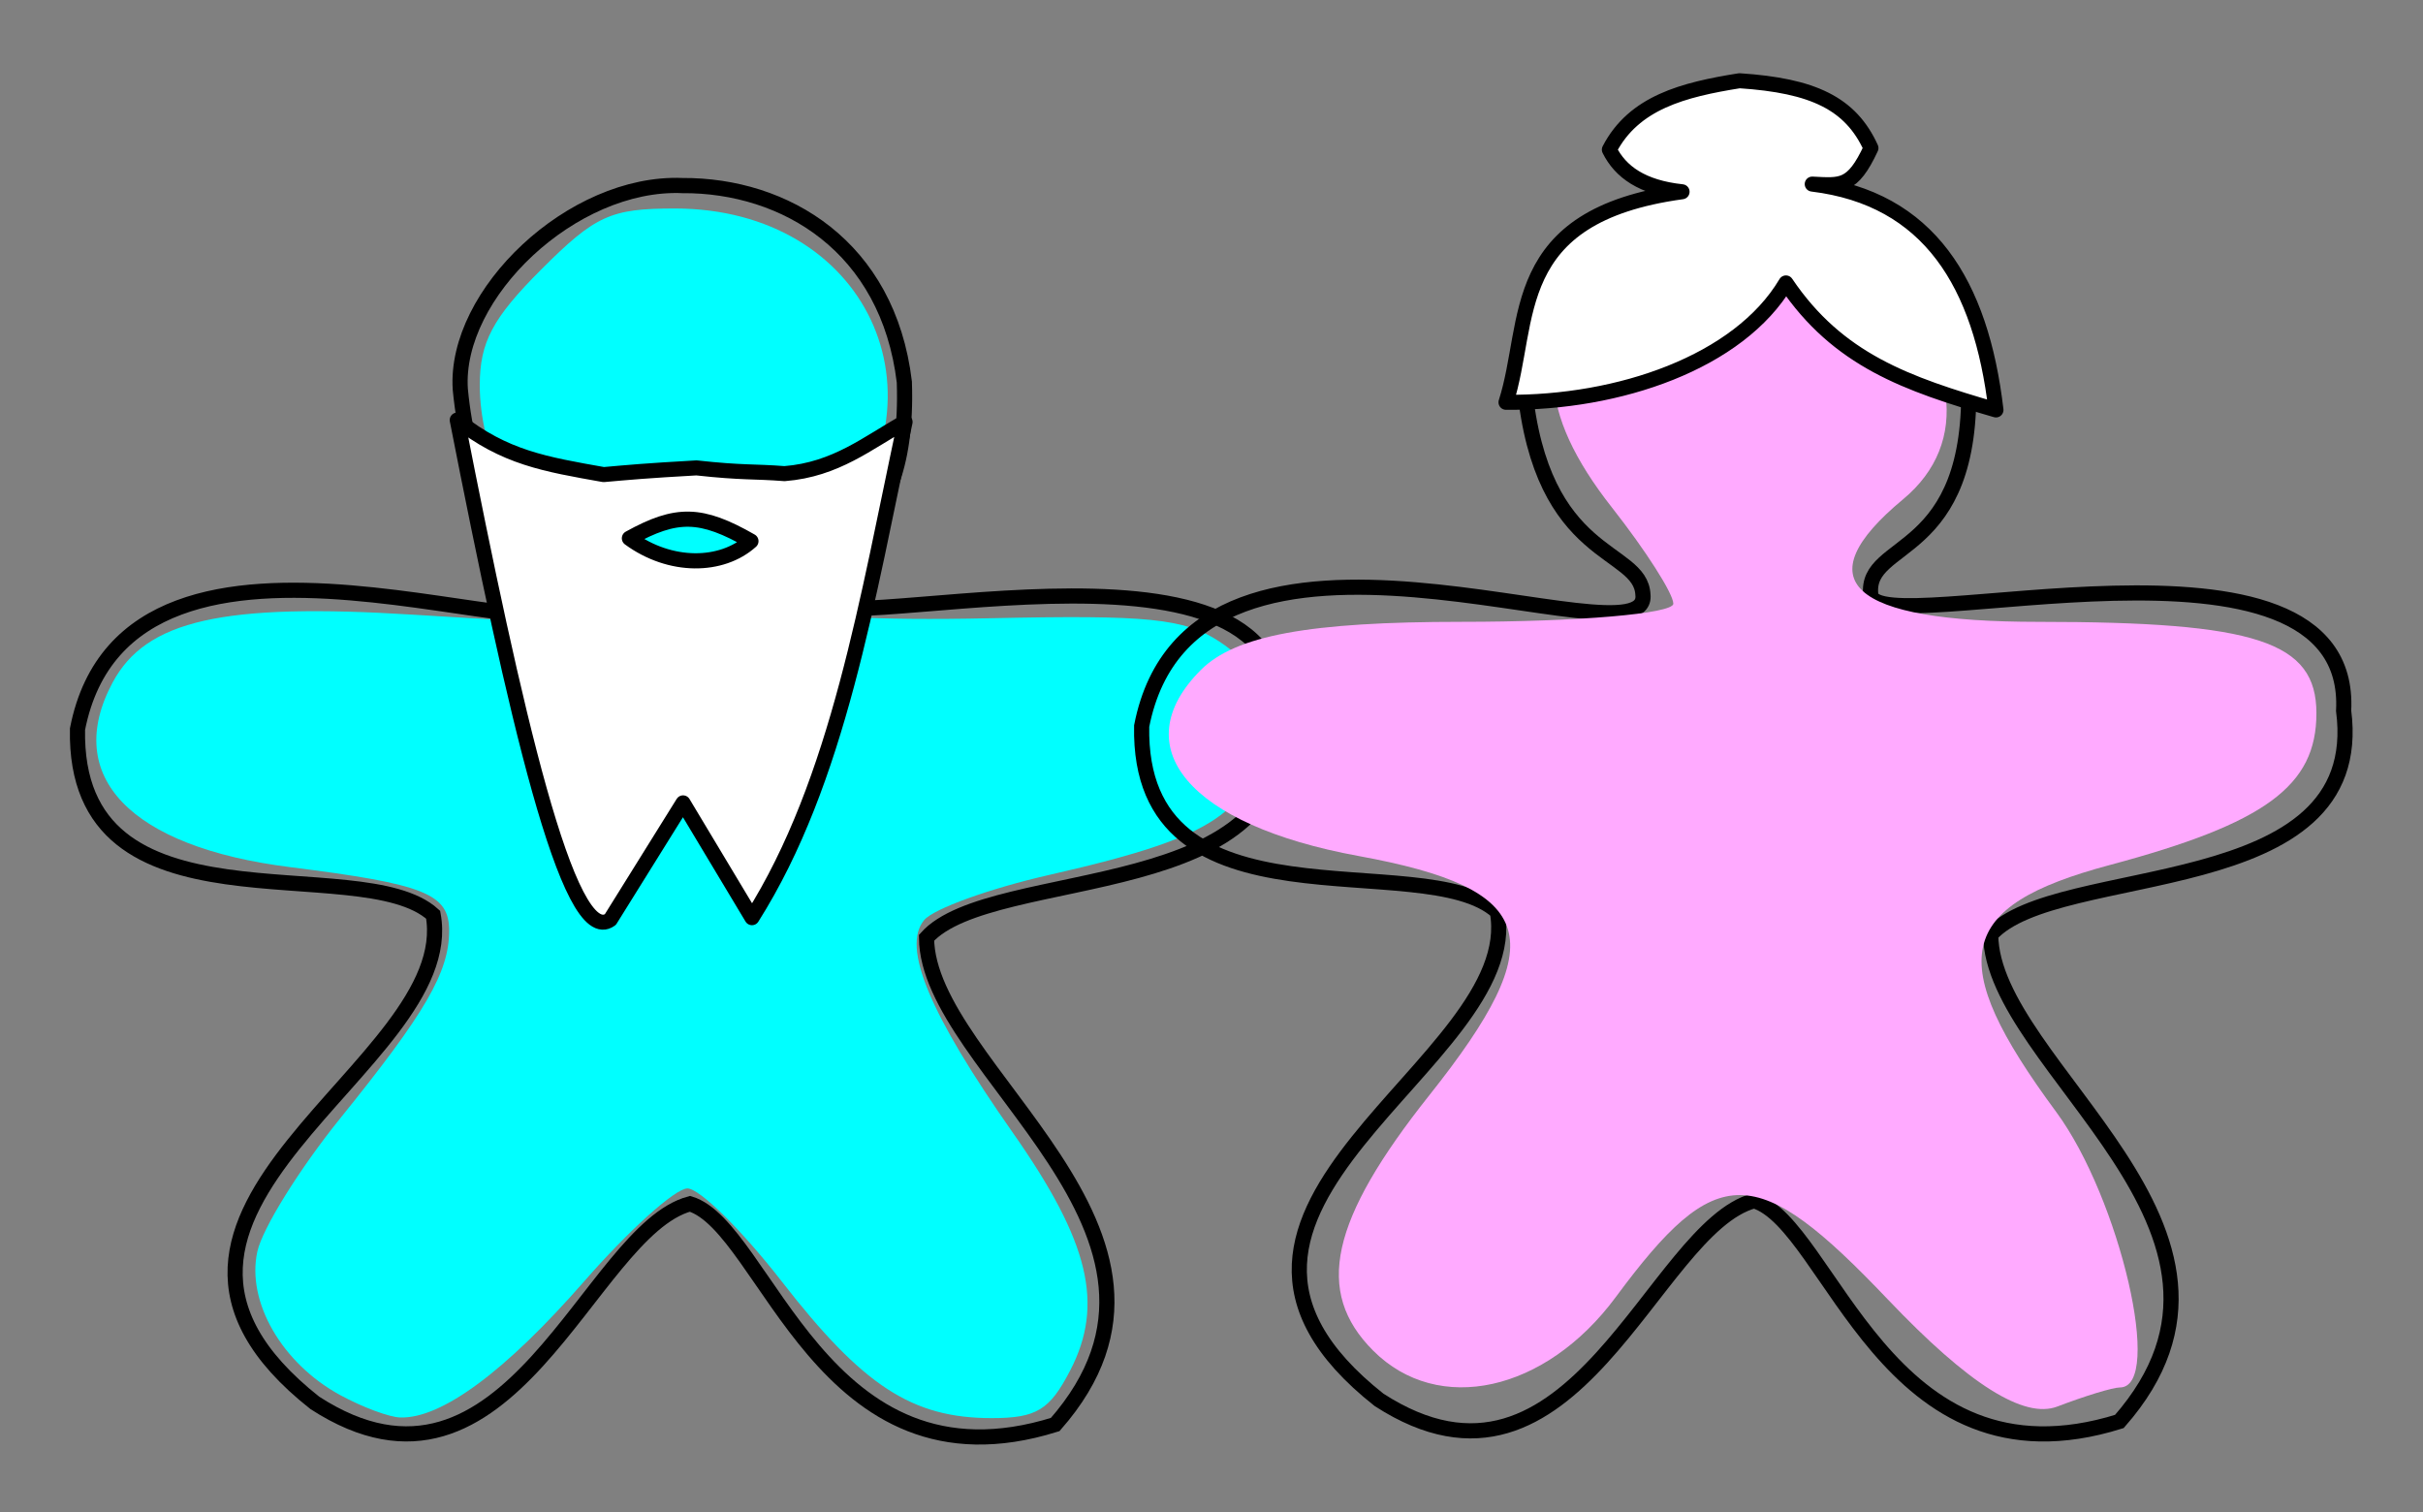<?xml version="1.0" encoding="UTF-8" standalone="no"?>
<!-- Created with Inkscape (http://www.inkscape.org/) -->
<svg
    xmlns:inkscape="http://www.inkscape.org/namespaces/inkscape"
    xmlns:rdf="http://www.w3.org/1999/02/22-rdf-syntax-ns#"
    xmlns="http://www.w3.org/2000/svg"
    xmlns:xlink="http://www.w3.org/1999/xlink"
    xmlns:ns1="http://sozi.baierouge.fr"
    xmlns:cc="http://creativecommons.org/ns#"
    xmlns:dc="http://purl.org/dc/elements/1.1/"
    xmlns:sodipodi="http://sodipodi.sourceforge.net/DTD/sodipodi-0.dtd"
    id="svg27189"
    sodipodi:docname="New document 14"
    viewBox="0 0 346.08 215.98"
    version="1.1"
    inkscape:version="0.48.3.1 r9886"
  >
  <rect x="0" y="0" width="346.08" height="215.98" fill="#808080" stroke="none"/>
  <sodipodi:namedview
      id="base"
      bordercolor="#666666"
      inkscape:pageshadow="2"
      inkscape:window-y="24"
      fit-margin-left="10"
      pagecolor="#ffffff"
      fit-margin-top="10"
      inkscape:window-maximized="0"
      inkscape:zoom="0.73007813"
      inkscape:window-x="65"
      inkscape:window-height="795"
      showgrid="false"
      borderopacity="1.0"
      inkscape:current-layer="layer1"
      inkscape:cx="182.86661"
      inkscape:cy="-170.57801"
      fit-margin-right="10"
      fit-margin-bottom="10"
      inkscape:window-width="647"
      inkscape:pageopacity="0.0"
      inkscape:document-units="px"
  />
  <g
      id="layer1"
      inkscape:label="Layer 1"
      inkscape:groupmode="layer"
      transform="translate(-192.13 -145.8)"
    >
    <g
        id="g4014-2"
        transform="matrix(2.165 0 0 2.165 48.576 4051.7)"
      >
      <g
          id="g3930-5-4"
          transform="translate(-176.28 -178.17)"
        >
        <path
            id="path2982-5-5-3"
            d="m287.6-1613.7c-7.267-0.291-15.056 7.157-14.647 13.433 1.109 11.593 7.662 10.617 7.816 13.76 0.548 5.074-29.643-8.829-33.07 8.668-0.267 14.031 18.631 7.855 23.463 12.244 1.843 10.01-23.759 19.601-7.806 32.202 12.865 8.334 18.066-11.347 24.749-13.132 5.048 1.524 8.687 19.378 24.096 14.561 11.097-12.634-8.437-23.402-8.489-32.11 4.319-4.834 24.942-2.051 23.284-14.775 0.718-13.658-30.828-4.465-31.197-7.657-0.41-3.673 6.861-2.255 6.449-14.234-1.073-8.941-7.862-12.996-14.647-12.959z"
            sodipodi:nodetypes="ccccccccccccc"
            style="stroke:#000000;stroke-width:1px;fill:none"
            inkscape:connector-curvature="0"
        />
        <path
            id="path3085-0-7"
            d="m265.04-1533.9c-3.85-2.092-6.203-6.164-5.476-9.474 0.335-1.526 2.791-5.474 5.456-8.774 5.643-6.984 7.198-9.661 7.198-12.39 0-2.442-1.597-3.08-10.497-4.198-10.532-1.323-15.019-5.988-11.707-12.175 2.206-4.122 7.272-5.264 19.858-4.477 11.148 0.697 11.438 0.661 11.438-1.391 0-1.158-0.904-2.59-2.01-3.182-2.768-1.482-5.061-6.266-5.061-10.562 0-2.837 0.844-4.43 4.041-7.626 3.582-3.582 4.585-4.04 8.839-4.037 12.617 0.01 18.434 12.357 10.226 21.706-1.682 1.916-2.766 3.958-2.408 4.537 0.409 0.662 5.234 0.955 12.992 0.788 10.408-0.224 12.77 0.015 15.085 1.526 1.941 1.267 2.744 2.647 2.744 4.716 0 6.295-2.269 8.034-13.941 10.689-3.923 0.892-7.641 2.235-8.263 2.984-1.486 1.79 0.349 6.184 5.87 14.052 5.025 7.162 6.021 11.296 3.771 15.648-1.358 2.626-2.226 3.153-5.19 3.153-5.236 0-8.483-2.112-13.828-8.995-2.63-3.387-5.437-6.158-6.239-6.158s-3.87 2.763-6.82 6.14c-5.185 5.936-9.404 9.056-12.131 8.972-0.722-0.022-2.498-0.684-3.946-1.472z"
            style="fill:#00ffff"
            inkscape:connector-curvature="0"
        />
      </g
      >
      <path
          id="path3978-3"
          sodipodi:nodetypes="ccccccccc"
          style="stroke-linejoin:round;stroke:#000000;stroke-linecap:round;stroke-width:0.99;fill:#ffffff"
          inkscape:connector-curvature="0"
          d="m96.47-1776.4c3.752 19.14 7.348 34.958 10.102 32.956l4.798-7.702 4.546 7.576c5.711-9.026 7.609-21.103 10.102-32.704-2.457 1.364-4.558 3.142-7.955 3.409-2.044-0.16-2.719-0.04-5.808-0.379-3.367 0.189-4.462 0.295-6.124 0.442-3.852-0.684-6.536-1.118-9.66-3.599z"
      />
      <path
          id="path3980-6"
          sodipodi:nodetypes="ccc"
          style="stroke-linejoin:round;stroke:#000000;stroke-width:1px;fill:#00ffff"
          inkscape:connector-curvature="0"
          d="m107.83-1768.6c2.699 1.976 6.087 1.925 8.018 0.189-3.294-1.887-4.905-1.911-8.018-0.189z"
      />
    </g
    >
    <g
        id="g4008-75"
        transform="matrix(2.165 0 0 2.165 16.862 4045.7)"
      >
      <g
          id="g3934-2-9"
          transform="translate(21.925 -177.9)"
        >
        <path
            id="path2982-2-0"
            d="m174.25-1611.4c-7.267-0.291-15.056 7.157-14.647 13.433 1.109 11.593 7.662 10.617 7.816 13.76 0.548 5.074-29.643-8.829-33.07 8.668-0.267 14.031 18.631 7.855 23.463 12.244 1.843 10.01-23.759 19.601-7.806 32.202 12.865 8.334 18.066-11.347 24.749-13.132 5.048 1.524 8.687 19.378 24.096 14.561 11.097-12.634-8.437-23.402-8.489-32.11 4.319-4.834 24.942-2.051 23.284-14.775 0.718-13.658-30.828-4.465-31.197-7.657-0.41-3.673 6.861-2.255 6.449-14.234-1.073-8.941-7.862-12.996-14.647-12.959z"
            sodipodi:nodetypes="ccccccccccccc"
            style="stroke:#000000;stroke-width:1px;fill:none"
            inkscape:connector-curvature="0"
        />
        <path
            id="path3879-3-0"
            d="m183.59-1537.7c-8.712-9.158-11.299-9.182-17.961-0.172-4.63 6.262-11.715 7.829-16.005 3.538-3.888-3.888-2.85-8.607 3.713-16.864 8.174-10.285 7.186-13.603-4.697-15.774-11.134-2.034-15.482-7.174-10.383-12.274 2.271-2.271 7.144-3.171 17.169-3.171 7.699 0 13.998-0.538 13.998-1.196s-1.818-3.508-4.041-6.333c-4.976-6.326-5.135-11.086-0.505-15.152 6.823-5.992 12.188-6.226 17.644-0.769 5.745 5.745 6.534 11.651 2.054 15.37-6.494 5.39-3.522 8.081 8.926 8.081 14.393 0 18.348 1.3 18.348 6.03 0 4.794-3.369 7.268-13.637 10.013-10.171 2.719-10.937 6.25-3.535 16.282 4.219 5.719 7.102 18.183 4.206 18.183-0.465 0-2.318 0.565-4.119 1.256-2.201 0.844-5.864-1.466-11.173-7.047z"
            style="fill:#ffaaff"
            inkscape:connector-curvature="0"
        />
      </g
      >
      <path
          id="path4006-2"
          sodipodi:nodetypes="ccccccccc"
          style="stroke-linejoin:round;stroke:#000000;stroke-width:0.99;fill:#ffffff"
          inkscape:connector-curvature="0"
          d="m180.31-1774.8c7.429 0.067 15.354-2.628 18.469-7.875 3.435 5.088 7.944 6.661 13.856 8.38-0.979-8.334-4.42-13.961-12.122-14.9 1.89 0.089 2.646 0.269 3.875-2.377-1.339-2.94-3.797-4.12-8.673-4.441-3.705 0.591-6.969 1.429-8.586 4.546 0.73 1.47 2.167 2.497 4.798 2.778-11.635 1.593-9.907 8.575-11.617 13.89z"
      />
    </g
    >
  </g
  >
</svg
>

